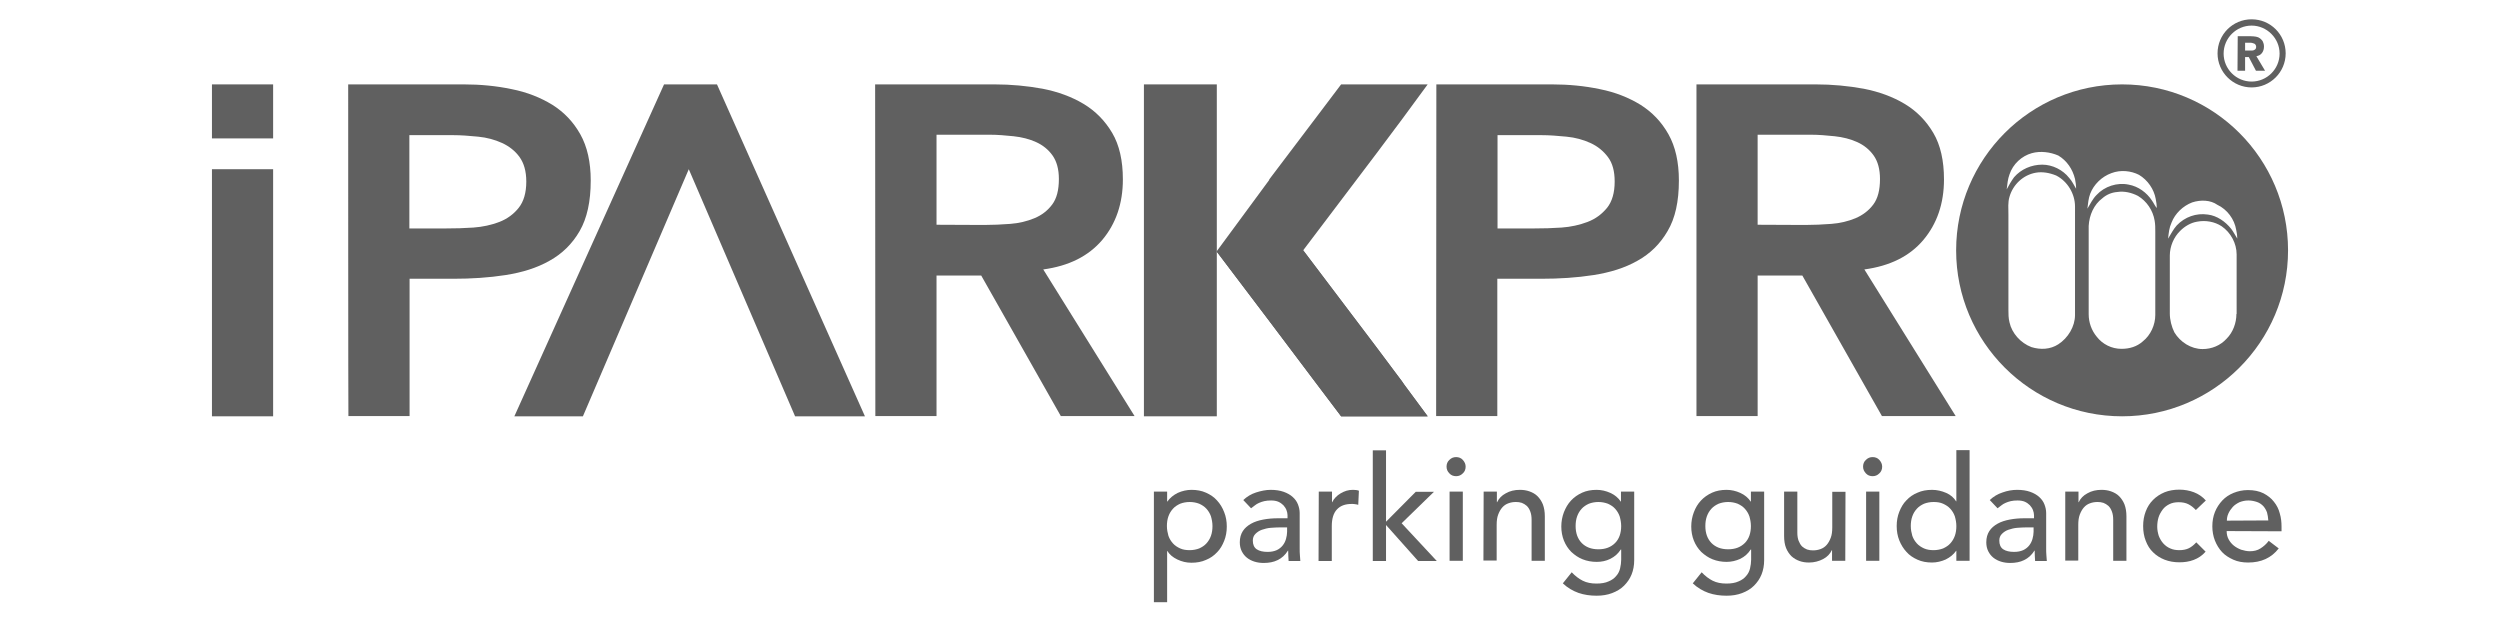<?xml version="1.0" encoding="utf-8"?>
<!-- Generator: Adobe Illustrator 24.0.1, SVG Export Plug-In . SVG Version: 6.00 Build 0)  -->
<svg version="1.1" id="Layer_1" xmlns="http://www.w3.org/2000/svg" xmlns:xlink="http://www.w3.org/1999/xlink" x="0px" y="0px"
	 viewBox="0 0 1152.4 286.4" style="enable-background:new 0 0 1152.4 286.4;" xml:space="preserve">
<style type="text/css">
	.st0{fill:#606060;}
</style>
<title>LOGOs</title>
<g>
	<g>
		<path class="st0" d="M531.9,226.6h6.1v4.6h0.1c1.2-1.7,2.8-3,4.8-4c2-0.9,4.2-1.4,6.3-1.4c2.5,0,4.7,0.4,6.7,1.3s3.7,2,5.1,3.6
			c1.4,1.5,2.5,3.3,3.3,5.4c0.8,2,1.2,4.2,1.2,6.6c0,2.4-0.4,4.6-1.2,6.6c-0.8,2-1.8,3.8-3.3,5.3c-1.4,1.5-3.1,2.7-5.1,3.5
			c-2,0.9-4.2,1.3-6.7,1.3c-2.3,0-4.4-0.5-6.5-1.5s-3.6-2.3-4.6-3.9h-0.1v23.6h-6.1L531.9,226.6L531.9,226.6L531.9,226.6z
			 M548.4,231.4c-1.6,0-3.1,0.3-4.4,0.8c-1.3,0.6-2.4,1.3-3.3,2.3c-0.9,1-1.6,2.1-2.1,3.5c-0.5,1.4-0.7,2.9-0.7,4.5s0.3,3.1,0.7,4.5
			c0.5,1.4,1.2,2.5,2.1,3.5c0.9,1,2,1.7,3.3,2.3c1.3,0.6,2.8,0.8,4.4,0.8s3.1-0.3,4.4-0.8c1.3-0.6,2.4-1.3,3.3-2.3s1.6-2.1,2.1-3.5
			s0.7-2.9,0.7-4.5s-0.3-3.1-0.7-4.5c-0.5-1.4-1.2-2.5-2.1-3.5c-0.9-1-2-1.7-3.3-2.3C551.5,231.7,550,231.4,548.4,231.4z"/>
		<path class="st0" d="M573.1,230.5c1.7-1.6,3.7-2.8,5.9-3.5s4.5-1.2,6.7-1.2c2.3,0,4.3,0.3,6,0.9c1.7,0.6,3.1,1.4,4.2,2.4
			c1.1,1,1.9,2.1,2.4,3.4c0.5,1.3,0.8,2.6,0.8,4v16.3c0,1.1,0,2.1,0.1,3.1s0.1,1.8,0.2,2.7H594c-0.1-1.6-0.2-3.2-0.2-4.8h-0.1
			c-1.3,2.1-2.9,3.5-4.8,4.4c-1.8,0.9-4,1.3-6.4,1.3c-1.5,0-2.9-0.2-4.2-0.6s-2.5-1-3.5-1.8c-1-0.8-1.8-1.8-2.4-3s-0.9-2.6-0.9-4.1
			c0-2.1,0.5-3.8,1.4-5.2s2.2-2.5,3.8-3.4s3.5-1.5,5.6-1.9c2.1-0.4,4.4-0.6,6.8-0.6h4.4v-1.4c0-0.8-0.2-1.6-0.5-2.4
			c-0.3-0.8-0.8-1.5-1.4-2.2c-0.6-0.6-1.4-1.2-2.3-1.6c-0.9-0.4-2.1-0.6-3.4-0.6c-1.2,0-2.2,0.1-3.1,0.3c-0.9,0.2-1.7,0.5-2.4,0.8
			c-0.7,0.3-1.4,0.7-2,1.2s-1.2,0.9-1.7,1.3L573.1,230.5z M590.2,243.1c-1.4,0-2.9,0.1-4.4,0.2c-1.5,0.1-2.9,0.5-4.1,0.9
			s-2.2,1.1-3,1.9c-0.8,0.8-1.2,1.8-1.2,3.1c0,1.8,0.6,3.2,1.8,4c1.2,0.8,2.9,1.2,5,1.2c1.7,0,3.1-0.3,4.2-0.8s2.1-1.3,2.8-2.2
			c0.7-0.9,1.2-1.9,1.5-3c0.3-1.1,0.5-2.2,0.5-3.3v-2L590.2,243.1L590.2,243.1L590.2,243.1z"/>
		<path class="st0" d="M607.9,226.6h6.1v4.9h0.1c0.4-0.9,0.9-1.6,1.6-2.3c0.7-0.7,1.4-1.3,2.3-1.8s1.7-0.9,2.7-1.2
			c1-0.3,2-0.4,3-0.4c1,0,1.9,0.1,2.7,0.4l-0.3,6.5c-0.5-0.1-1-0.3-1.5-0.3c-0.5-0.1-1-0.1-1.5-0.1c-3,0-5.2,0.8-6.8,2.5
			c-1.6,1.7-2.4,4.2-2.4,7.8v16h-6.1L607.9,226.6L607.9,226.6z"/>
		<path class="st0" d="M632.8,207.6h6.1v32.9l13.7-13.8h8.4l-14.9,14.5l16.2,17.4h-8.6l-14.8-16.6v16.6h-6.1L632.8,207.6
			L632.8,207.6z"/>
		<path class="st0" d="M666.8,215.1c0-1.2,0.4-2.3,1.3-3.1c0.9-0.9,1.9-1.3,3.1-1.3c1.2,0,2.3,0.4,3.1,1.3s1.3,1.9,1.3,3.1
			s-0.4,2.3-1.3,3.1c-0.9,0.9-1.9,1.3-3.1,1.3c-1.2,0-2.3-0.4-3.1-1.3C667.3,217.4,666.8,216.4,666.8,215.1z M668.2,226.6h6.1v31.9
			h-6.1V226.6z"/>
		<path class="st0" d="M683.9,226.6h6.1v4.9h0.1c0.8-1.7,2.1-3.1,4-4.1c1.9-1.1,4.1-1.6,6.5-1.6c1.5,0,3,0.2,4.4,0.7
			s2.7,1.2,3.7,2.2c1,1,1.9,2.3,2.5,3.8c0.6,1.6,0.9,3.4,0.9,5.5v20.5h-6.1v-18.9c0-1.5-0.2-2.8-0.6-3.8c-0.4-1.1-0.9-1.9-1.6-2.6
			c-0.7-0.6-1.5-1.1-2.3-1.4c-0.9-0.3-1.8-0.4-2.7-0.4c-1.3,0-2.4,0.2-3.5,0.6s-2,1-2.8,1.9c-0.8,0.9-1.4,2-1.9,3.3
			s-0.7,2.9-0.7,4.8v16.4h-6.1L683.9,226.6L683.9,226.6z"/>
		<path class="st0" d="M753.3,258.2c0,2.4-0.4,4.6-1.2,6.6s-2,3.7-3.5,5.2c-1.5,1.5-3.4,2.6-5.5,3.4s-4.5,1.2-7.1,1.2
			c-3,0-5.8-0.4-8.4-1.3c-2.5-0.9-5-2.3-7.2-4.4l4.1-5.1c1.6,1.7,3.3,3,5.1,3.9c1.8,0.9,3.9,1.3,6.3,1.3c2.2,0,4.1-0.3,5.6-1
			c1.5-0.6,2.7-1.5,3.5-2.5c0.9-1,1.5-2.2,1.8-3.5c0.3-1.3,0.5-2.7,0.5-4v-4.7h-0.2c-1.2,1.9-2.8,3.3-4.8,4.3s-4.1,1.4-6.3,1.4
			c-2.3,0-4.5-0.4-6.5-1.2s-3.7-2-5.2-3.4c-1.4-1.4-2.6-3.2-3.4-5.2c-0.8-2-1.2-4.2-1.2-6.5s0.4-4.5,1.2-6.6c0.8-2,1.8-3.8,3.3-5.4
			c1.4-1.5,3.1-2.7,5.1-3.6c2-0.9,4.2-1.3,6.7-1.3c2.2,0,4.3,0.5,6.3,1.4c2,0.9,3.7,2.3,4.8,4h0.1v-4.6h6.1L753.3,258.2L753.3,258.2
			z M736.8,231.4c-1.6,0-3.1,0.3-4.4,0.8c-1.3,0.6-2.4,1.3-3.3,2.3s-1.6,2.1-2.1,3.5c-0.5,1.4-0.7,2.9-0.7,4.5
			c0,3.2,0.9,5.8,2.8,7.8c1.9,1.9,4.4,2.9,7.7,2.9s5.8-1,7.7-2.9s2.8-4.6,2.8-7.8c0-1.6-0.3-3.1-0.7-4.5c-0.5-1.4-1.2-2.5-2.1-3.5
			c-0.9-1-2-1.7-3.3-2.3C739.8,231.7,738.4,231.4,736.8,231.4z"/>
		<path class="st0" d="M813.2,258.2c0,2.4-0.4,4.6-1.2,6.6s-2,3.7-3.5,5.2c-1.5,1.5-3.4,2.6-5.5,3.4s-4.5,1.2-7.1,1.2
			c-3,0-5.8-0.4-8.4-1.3c-2.5-0.9-5-2.3-7.2-4.4l4.1-5.1c1.6,1.7,3.3,3,5.1,3.9c1.8,0.9,3.9,1.3,6.3,1.3c2.2,0,4.1-0.3,5.6-1
			c1.5-0.6,2.7-1.5,3.5-2.5c0.9-1,1.5-2.2,1.8-3.5c0.3-1.3,0.5-2.7,0.5-4v-4.7h-0.2c-1.2,1.9-2.8,3.3-4.8,4.3
			c-2,0.9-4.1,1.4-6.3,1.4c-2.3,0-4.5-0.4-6.5-1.2s-3.7-2-5.2-3.4c-1.4-1.4-2.6-3.2-3.4-5.2c-0.8-2-1.2-4.2-1.2-6.5s0.4-4.5,1.2-6.6
			s1.8-3.8,3.3-5.4c1.4-1.5,3.1-2.7,5.1-3.6c2-0.9,4.2-1.3,6.7-1.3c2.2,0,4.3,0.5,6.3,1.4c2,0.9,3.7,2.3,4.8,4h0.1v-4.6h6.1
			L813.2,258.2L813.2,258.2z M796.6,231.4c-1.6,0-3.1,0.3-4.4,0.8c-1.3,0.6-2.4,1.3-3.3,2.3c-0.9,1-1.6,2.1-2.1,3.5
			c-0.5,1.4-0.7,2.9-0.7,4.5c0,3.2,0.9,5.8,2.8,7.8c1.9,1.9,4.4,2.9,7.7,2.9s5.8-1,7.7-2.9s2.8-4.6,2.8-7.8c0-1.6-0.3-3.1-0.7-4.5
			c-0.5-1.4-1.2-2.5-2.1-3.5c-0.9-1-2-1.7-3.3-2.3C799.7,231.7,798.2,231.4,796.6,231.4z"/>
		<path class="st0" d="M850.6,258.5h-6.1v-4.9h-0.1c-0.8,1.7-2.1,3.1-4,4.1c-1.9,1-4.1,1.6-6.5,1.6c-1.6,0-3-0.2-4.4-0.7
			s-2.6-1.2-3.7-2.2c-1-1-1.9-2.3-2.5-3.8s-0.9-3.4-0.9-5.5v-20.5h6.1v18.9c0,1.5,0.2,2.8,0.6,3.8s0.9,1.9,1.6,2.6
			c0.7,0.6,1.5,1.1,2.3,1.4c0.9,0.3,1.8,0.4,2.7,0.4c1.3,0,2.4-0.2,3.5-0.6c1.1-0.4,2-1,2.8-1.9c0.8-0.9,1.4-2,1.9-3.3
			s0.7-2.9,0.7-4.8v-16.4h6.1L850.6,258.5L850.6,258.5z"/>
		<path class="st0" d="M858.8,215.1c0-1.2,0.4-2.3,1.3-3.1c0.9-0.9,1.9-1.3,3.1-1.3c1.2,0,2.3,0.4,3.1,1.3s1.3,1.9,1.3,3.1
			s-0.4,2.3-1.3,3.1c-0.9,0.9-1.9,1.3-3.1,1.3c-1.2,0-2.3-0.4-3.1-1.3S858.8,216.4,858.8,215.1z M860.2,226.6h6.1v31.9h-6.1V226.6z"
			/>
		<path class="st0" d="M907.9,258.5h-6.1v-4.6h-0.1c-1.2,1.7-2.8,3-4.8,4c-2,0.9-4.2,1.4-6.3,1.4c-2.5,0-4.7-0.4-6.7-1.3
			s-3.7-2-5.1-3.6c-1.4-1.5-2.5-3.3-3.3-5.3c-0.8-2-1.2-4.2-1.2-6.6c0-2.4,0.4-4.6,1.2-6.6c0.8-2,1.8-3.8,3.3-5.3
			c1.4-1.5,3.1-2.7,5.1-3.5c2-0.9,4.2-1.3,6.7-1.3c2.3,0,4.4,0.5,6.5,1.4s3.6,2.3,4.6,3.9h0.1v-23.6h6.1L907.9,258.5L907.9,258.5
			L907.9,258.5z M891.3,253.6c1.6,0,3.1-0.3,4.4-0.8c1.3-0.6,2.4-1.3,3.3-2.3c0.9-1,1.6-2.1,2.1-3.5s0.7-2.9,0.7-4.5
			s-0.3-3.1-0.7-4.5c-0.5-1.4-1.2-2.5-2.1-3.5c-0.9-1-2-1.7-3.3-2.3c-1.3-0.6-2.8-0.8-4.4-0.8s-3.1,0.3-4.4,0.8
			c-1.3,0.6-2.4,1.3-3.3,2.3c-0.9,1-1.6,2.1-2.1,3.5c-0.5,1.4-0.7,2.9-0.7,4.5s0.3,3.1,0.7,4.5c0.5,1.4,1.2,2.5,2.1,3.5
			c0.9,1,2,1.7,3.3,2.3C888.3,253.4,889.7,253.6,891.3,253.6z"/>
		<path class="st0" d="M917.2,230.5c1.7-1.6,3.7-2.8,5.9-3.5c2.2-0.8,4.5-1.2,6.7-1.2c2.3,0,4.3,0.3,6,0.9c1.7,0.6,3.1,1.4,4.2,2.4
			c1.1,1,1.9,2.1,2.4,3.4c0.5,1.3,0.8,2.6,0.8,4v16.3c0,1.1,0,2.1,0.1,3.1s0.1,1.8,0.2,2.7h-5.4c-0.1-1.6-0.2-3.2-0.2-4.8h-0.1
			c-1.3,2.1-2.9,3.5-4.8,4.4c-1.8,0.9-4,1.3-6.4,1.3c-1.5,0-2.9-0.2-4.2-0.6s-2.5-1-3.5-1.8s-1.8-1.8-2.4-3s-0.9-2.6-0.9-4.1
			c0-2.1,0.5-3.8,1.4-5.2s2.2-2.5,3.8-3.4c1.6-0.9,3.5-1.5,5.6-1.9c2.1-0.4,4.4-0.6,6.8-0.6h4.4v-1.4c0-0.8-0.2-1.6-0.5-2.4
			c-0.3-0.8-0.8-1.5-1.4-2.2c-0.6-0.6-1.4-1.2-2.3-1.6c-0.9-0.4-2.1-0.6-3.4-0.6c-1.2,0-2.2,0.1-3.1,0.3c-0.9,0.2-1.7,0.5-2.4,0.8
			c-0.7,0.3-1.4,0.7-2,1.2s-1.2,0.9-1.7,1.3L917.2,230.5z M934.3,243.1c-1.4,0-2.9,0.1-4.4,0.2c-1.5,0.1-2.9,0.5-4.1,0.9
			s-2.2,1.1-3,1.9c-0.8,0.8-1.2,1.8-1.2,3.1c0,1.8,0.6,3.2,1.8,4c1.2,0.8,2.9,1.2,5,1.2c1.7,0,3.1-0.3,4.2-0.8s2.1-1.3,2.8-2.2
			c0.7-0.9,1.2-1.9,1.5-3c0.3-1.1,0.5-2.2,0.5-3.3v-2L934.3,243.1L934.3,243.1L934.3,243.1z"/>
		<path class="st0" d="M952,226.6h6.1v4.9h0.1c0.8-1.7,2.1-3.1,4-4.1c1.9-1.1,4.1-1.6,6.5-1.6c1.5,0,3,0.2,4.4,0.7s2.7,1.2,3.7,2.2
			c1,1,1.9,2.3,2.5,3.8c0.6,1.6,0.9,3.4,0.9,5.5v20.5h-6.1v-18.9c0-1.5-0.2-2.8-0.6-3.8c-0.4-1.1-0.9-1.9-1.6-2.6
			c-0.7-0.6-1.5-1.1-2.3-1.4c-0.9-0.3-1.8-0.4-2.7-0.4c-1.3,0-2.4,0.2-3.5,0.6s-2,1-2.8,1.9c-0.8,0.9-1.4,2-1.9,3.3
			s-0.7,2.9-0.7,4.8v16.4H952L952,226.6L952,226.6z"/>
		<path class="st0" d="M1012.2,235.1c-1.1-1.2-2.3-2.1-3.5-2.7c-1.2-0.6-2.7-0.9-4.4-0.9c-1.7,0-3.1,0.3-4.3,0.9s-2.3,1.4-3.1,2.5
			c-0.8,1.1-1.5,2.3-1.9,3.6s-0.6,2.8-0.6,4.3s0.3,2.9,0.7,4.2c0.5,1.3,1.2,2.5,2.1,3.5s2,1.8,3.2,2.3c1.3,0.6,2.7,0.8,4.2,0.8
			c1.7,0,3.2-0.3,4.4-0.9c1.2-0.6,2.3-1.5,3.4-2.7l4.3,4.3c-1.6,1.8-3.4,3-5.5,3.8c-2.1,0.8-4.3,1.1-6.6,1.1c-2.5,0-4.7-0.4-6.8-1.2
			c-2-0.8-3.8-1.9-5.3-3.4c-1.5-1.4-2.6-3.2-3.4-5.3c-0.8-2-1.2-4.3-1.2-6.8s0.4-4.7,1.2-6.8c0.8-2.1,1.9-3.8,3.4-5.3
			c1.5-1.5,3.2-2.6,5.3-3.5c2-0.8,4.3-1.2,6.8-1.2c2.3,0,4.6,0.4,6.7,1.2s4,2.1,5.5,3.8L1012.2,235.1z"/>
		<path class="st0" d="M1026.4,244.8c0,1.4,0.3,2.7,0.9,3.8c0.6,1.1,1.4,2.1,2.4,2.9c1,0.8,2.1,1.4,3.4,1.9c1.3,0.4,2.7,0.7,4,0.7
			c1.9,0,3.5-0.4,4.9-1.3s2.7-2,3.8-3.5l4.6,3.5c-3.4,4.4-8.1,6.5-14.1,6.5c-2.5,0-4.8-0.4-6.8-1.3c-2-0.9-3.8-2-5.2-3.5
			s-2.5-3.3-3.3-5.3c-0.8-2-1.2-4.3-1.2-6.6c0-2.4,0.4-4.6,1.2-6.6c0.8-2,2-3.8,3.4-5.3c1.4-1.5,3.2-2.7,5.2-3.5s4.2-1.3,6.6-1.3
			c2.8,0,5.2,0.5,7.2,1.5c1.9,1,3.6,2.3,4.8,3.9c1.3,1.6,2.2,3.4,2.7,5.4c0.6,2,0.8,4,0.8,6.1v2.1L1026.4,244.8L1026.4,244.8
			L1026.4,244.8z M1045.6,239.9c-0.1-1.4-0.3-2.6-0.6-3.7c-0.4-1.1-1-2.1-1.7-2.9c-0.8-0.8-1.7-1.5-2.9-1.9s-2.5-0.7-4-0.7
			c-1.5,0-2.8,0.3-4.1,0.8c-1.2,0.6-2.3,1.3-3.1,2.2c-0.8,0.9-1.5,1.9-2,3s-0.7,2.2-0.7,3.3L1045.6,239.9L1045.6,239.9L1045.6,239.9
			z"/>
	</g>
	<path class="st0" d="M160.5,38.9h53.3c7.6,0,15,0.7,22.1,2.2c7.1,1.4,13.3,3.9,18.7,7.2c5.4,3.4,9.7,7.9,12.9,13.6
		c3.2,5.7,4.8,12.8,4.8,21.3c0,9.7-1.7,17.4-5.1,23.3c-3.4,5.9-8.1,10.5-13.9,13.7c-5.8,3.3-12.6,5.4-20.3,6.6
		c-7.7,1.2-15.7,1.7-24.1,1.7h-20.1v63.3h-28.2C160.5,191.9,160.5,38.9,160.5,38.9z M205.7,105.3c4,0,8.2-0.1,12.5-0.4
		c4.3-0.3,8.3-1.2,12-2.6c3.6-1.4,6.6-3.6,8.9-6.5c2.3-2.9,3.5-6.9,3.5-12.1c0-4.8-1.1-8.5-3.1-11.3s-4.8-5-8.1-6.5
		c-3.3-1.5-6.9-2.5-11-2.9s-7.9-0.7-11.6-0.7h-20.1v43L205.7,105.3L205.7,105.3L205.7,105.3z"/>
	<path class="st0" d="M330.5,38.9h-24.4l-69,153h31.6L317.5,78l49,113.9h32.2L330.5,38.9z"/>
	<path class="st0" d="M403.4,38.9h55.1c7.6,0,15,0.7,22.1,2c7.1,1.4,13.4,3.7,18.9,7s9.9,7.8,13.2,13.4c3.3,5.6,4.9,12.8,4.9,21.4
		c0,11.1-3.2,20.4-9.5,27.9c-6.4,7.5-15.4,12-27.2,13.6l42.1,67.6h-34l-36.7-64.8h-20.6v64.8h-28.2L403.4,38.9L403.4,38.9z
		 M453.6,103.7c4,0,8.1-0.2,12.1-0.5c4-0.3,7.7-1.2,11.1-2.6c3.4-1.4,6.1-3.5,8.2-6.3c2.1-2.8,3.1-6.7,3.1-11.8
		c0-4.5-1-8.1-2.9-10.8s-4.5-4.8-7.6-6.2c-3.1-1.4-6.6-2.3-10.4-2.7c-3.8-0.4-7.5-0.7-11.1-0.7h-24.4v41.5L453.6,103.7L453.6,103.7
		L453.6,103.7z"/>
	<path class="st0" d="M662.1,38.9h53.3c7.6,0,15,0.7,22.1,2.2c7.1,1.4,13.3,3.9,18.7,7.2c5.4,3.4,9.7,7.9,12.9,13.6
		c3.2,5.7,4.8,12.8,4.8,21.3c0,9.7-1.7,17.4-5.2,23.3c-3.4,5.9-8.1,10.5-13.9,13.7c-5.8,3.3-12.6,5.4-20.3,6.6
		c-7.7,1.2-15.7,1.7-24.1,1.7h-20.2v63.3h-28.2L662.1,38.9L662.1,38.9z M707.3,105.3c4,0,8.2-0.1,12.5-0.4c4.3-0.3,8.3-1.2,12-2.6
		c3.7-1.4,6.6-3.6,9-6.5c2.3-2.9,3.5-6.9,3.5-12.1c0-4.8-1-8.5-3.1-11.3s-4.8-5-8.1-6.5c-3.3-1.5-6.9-2.5-11-2.9s-7.9-0.7-11.6-0.7
		h-20.2v43L707.3,105.3L707.3,105.3L707.3,105.3z"/>
	<path class="st0" d="M782,38.9H837c7.6,0,15,0.7,22.1,2c7.1,1.4,13.4,3.7,18.9,7c5.5,3.3,9.9,7.8,13.2,13.4
		c3.3,5.6,4.9,12.8,4.9,21.4c0,11.1-3.2,20.4-9.5,27.9c-6.3,7.5-15.4,12-27.2,13.6l42.1,67.6h-34l-36.7-64.8h-20.6v64.8h-28.2
		L782,38.9L782,38.9z M832.1,103.7c4,0,8.1-0.2,12.1-0.5c4-0.3,7.7-1.2,11.1-2.6c3.3-1.4,6.1-3.5,8.2-6.3c2.1-2.8,3.1-6.7,3.1-11.8
		c0-4.5-1-8.1-2.9-10.8s-4.5-4.8-7.6-6.2c-3.1-1.4-6.6-2.3-10.4-2.7c-3.8-0.4-7.5-0.7-11.1-0.7h-24.4v41.5L832.1,103.7L832.1,103.7
		L832.1,103.7z"/>
	<rect x="97.7" y="78" class="st0" width="28.2" height="113.9"/>
	<rect x="97.7" y="38.9" class="st0" width="28.2" height="24.9"/>
	<rect x="527.3" y="38.9" class="st0" width="33.6" height="153"/>
	<g>
		<polygon class="st0" points="585.1,148 585.1,148 607.7,178 618.2,191.9 658.1,191.9 647.3,177.3 646.2,175.7 643.2,171.7 
			634.6,160.2 600.8,115.5 600.7,115.4 634.6,70.6 643.2,59.1 646.2,55.1 647.3,53.6 658.1,38.9 618.2,38.9 607.7,52.8 585,82.8 
			585.1,82.9 560.8,115.9 		"/>
		<polygon class="st0" points="585.1,148 585.1,148 607.7,178 618.2,191.9 658.1,191.9 647.3,177.3 646.2,175.7 643.2,171.7 
			634.6,160.2 600.8,115.5 600.7,115.4 560.8,115.9 		"/>
	</g>
	<path class="st0" d="M978.2,38.9c-42.3,0-76.5,34.3-76.5,76.5s34.3,76.5,76.5,76.5s76.5-34.3,76.5-76.5S1020.5,38.9,978.2,38.9z
		 M956.5,145.2c0,5.3-3.2,10.6-7.7,13.5c-3.7,2.4-8.2,2.6-12.4,1.3c-5-1.9-9-6.4-10.1-11.4c-0.5-1.9-0.5-4-0.5-5.8V98.9
		c0-2.9-0.3-5.6,0.5-8.2c1.6-5.6,6.3-10.1,12.2-11.1c2.9-0.5,6.1,0,9.3,1.3c5.3,2.7,8.7,8.5,8.7,14.3L956.5,145.2L956.5,145.2z
		 M953.8,82c-2.9-3.7-7.7-6.1-12.4-6.1c-5,0-9.8,2.1-13,5.8c-1.3,1.8-2.4,3.7-3.4,5.6c0.3-2.4,0.5-4.8,1.3-6.9
		c1.6-4.8,5.6-8.5,10.3-9.8c4-1.1,8.5-0.5,12.2,1.1c4,2.4,6.6,6.3,7.7,10.8c0.3,1.6,0.5,2.9,0.5,4.5C956,85.4,955.2,83.5,953.8,82z
		 M993.5,145.2c0,4.5-2.1,9.3-5.8,12.2c-2.7,2.4-6.1,3.4-9.8,3.4c-4.5,0-8.7-2.1-11.4-5.6c-2.4-2.9-3.7-6.6-3.7-10.3v-40.8
		c0.3-5,2.4-9.8,6.3-12.7c1.8-1.6,4.2-2.7,6.9-2.9c3.2-0.5,6.6,0.3,9.5,1.8c4,2.4,6.9,6.6,7.7,11.4c0.3,1.6,0.3,3.4,0.3,5
		L993.5,145.2L993.5,145.2L993.5,145.2z M992,92.5c-2.4-3.7-6.3-6.6-10.8-7.4c-5.3-1.1-11.1,0.8-14.8,4.8c-1.8,1.8-2.9,4.2-4.2,6.3
		c0.3-2.4,0.5-4.8,1.3-6.9c1.6-4.2,5.3-7.9,9.8-9.5c4.2-1.6,9-1.1,12.7,0.8c4,2.4,6.9,6.6,7.7,11.1c0.3,1.6,0.5,2.9,0.5,4.2
		C993.3,94.9,992.8,93.6,992,92.5z M1030.9,144.7c0,4.2-1.6,8.5-4.5,11.4c-2.9,3.2-6.9,4.8-11.1,4.8c-5.3,0-10.3-3.2-13-7.7
		c-1.3-2.6-2.1-5.8-2.1-8.7v-26.7c0-4.2,1.8-8.5,4.8-11.4c2.1-2.1,4.8-3.7,7.7-4.2c4-0.8,8.2,0,11.4,2.1c4.2,2.9,6.9,7.9,6.9,13
		V144.7L1030.9,144.7z M1028.5,105.5c-2.7-3.4-6.6-6.1-10.8-6.6c-5.3-0.8-10.6,1.1-14.3,5c-1.6,1.8-2.7,4-4,6.1
		c0.3-2.7,0.5-5,1.6-7.4c1.6-4.2,5.3-7.7,9.5-9.3c4-1.3,8.5-1.1,11.6,1.1c4.5,2.1,7.9,6.6,8.7,11.6c0.3,1.3,0.5,2.7,0.5,4
		C1030.3,108.4,1029.5,106.8,1028.5,105.5z"/>
	<g>
		<g>
			<path class="st0" d="M1031.5,16.7h6.1c0.8,0,1.6,0.1,2.3,0.2c0.7,0.1,1.4,0.4,1.9,0.8s1,0.9,1.3,1.5s0.5,1.4,0.5,2.3
				c0,1.1-0.3,2.1-0.9,2.9c-0.6,0.8-1.4,1.3-2.6,1.5l4,6.7h-4.2l-3.3-6.3h-1.7v6.3h-3.5L1031.5,16.7L1031.5,16.7z M1035,23.3h2.1
				c0.3,0,0.7,0,1,0c0.3,0,0.7-0.1,0.9-0.2c0.3-0.1,0.5-0.3,0.7-0.5c0.2-0.2,0.3-0.6,0.3-1c0-0.4-0.1-0.7-0.3-1s-0.4-0.4-0.6-0.5
				c-0.3-0.1-0.5-0.2-0.9-0.3s-0.7-0.1-1-0.1h-2.3V23.3L1035,23.3z"/>
		</g>
		<g>
			<path class="st0" d="M1037.9,40.3c-8.6,0-15.7-7-15.7-15.7s7-15.7,15.7-15.7s15.7,7,15.7,15.7S1046.5,40.3,1037.9,40.3z
				 M1037.9,11.8c-7.1,0-12.9,5.8-12.9,12.9s5.8,12.9,12.9,12.9c7.1,0,12.9-5.8,12.9-12.9S1044.9,11.8,1037.9,11.8z"/>
		</g>
	</g>
</g>
</svg>
